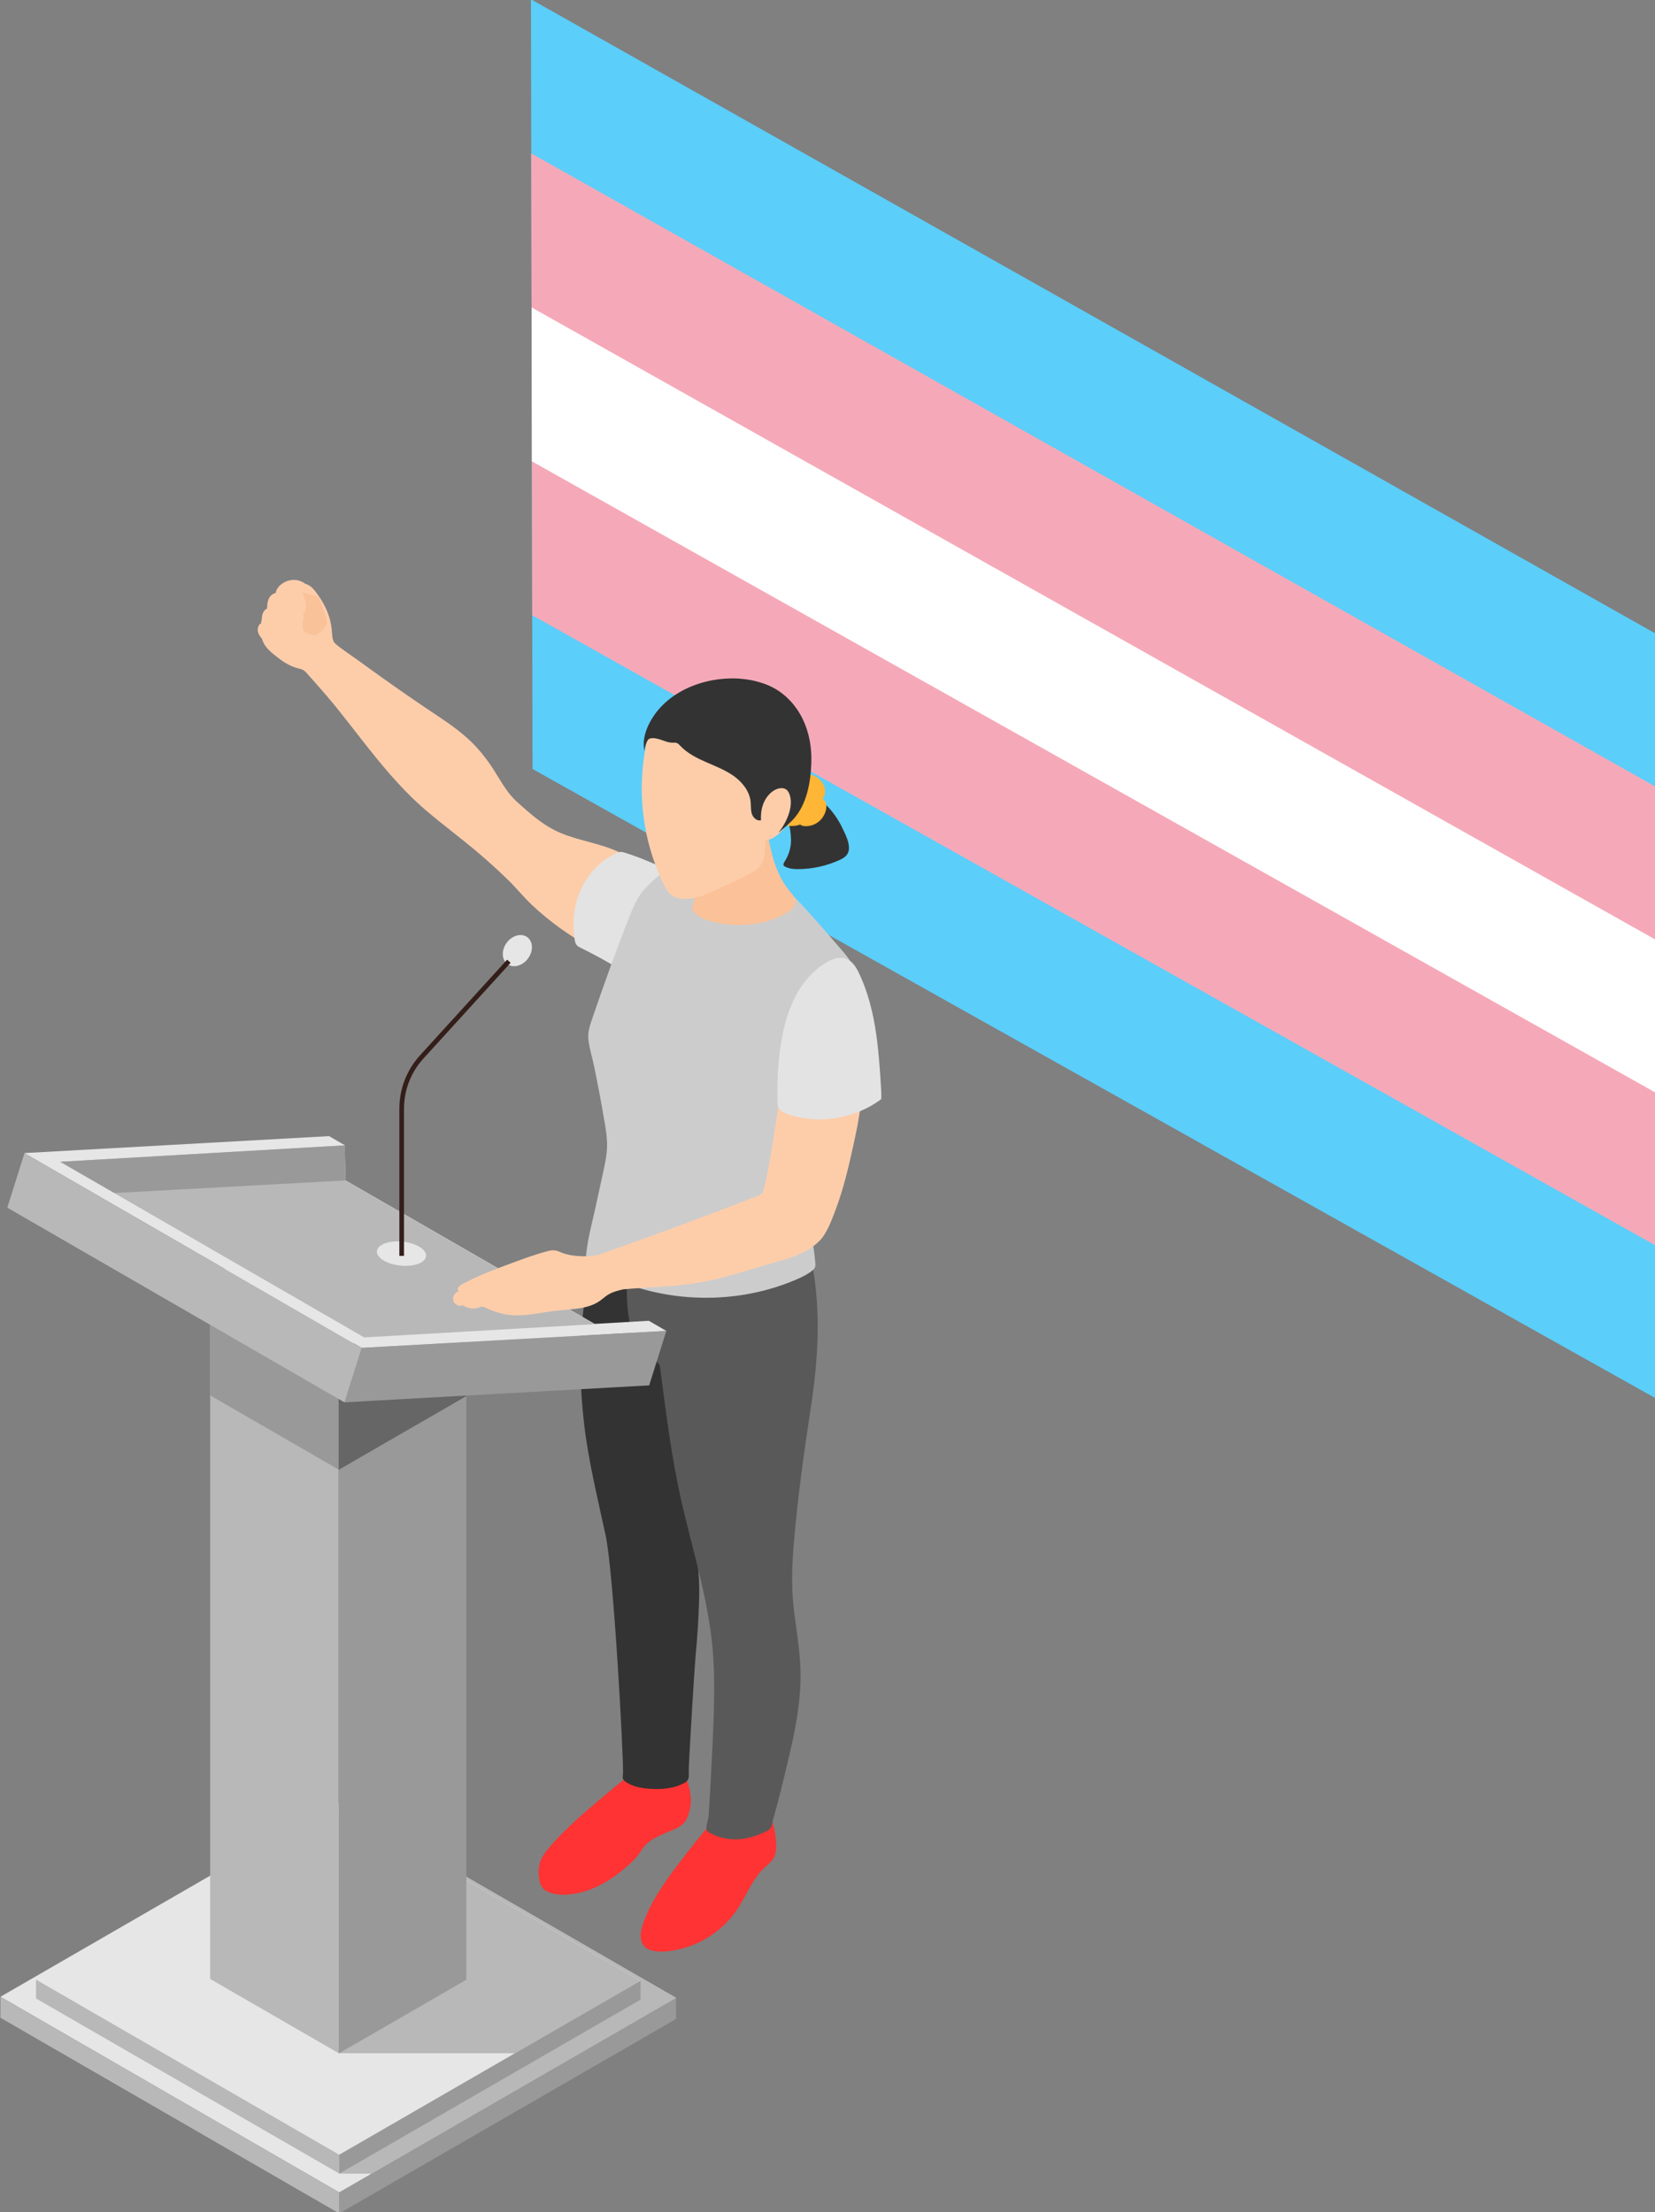 <?xml version="1.0" encoding="UTF-8"?>
<!-- Created with Inkscape (http://www.inkscape.org/) -->
<svg width="80.337mm" height="107.37mm" version="1.1" viewBox="0 0 80.337 107.37" xml:space="preserve" xmlns="http://www.w3.org/2000/svg"><rect x="0" y="0" width="80.337" height="107.37" fill="#808080" stroke="none"/><g transform="matrix(.068 0 0 .068 25.85 10.123)"><path d="m-1.129-149.38 805.18 454.08v545.78l-804.05-450.47z" fill="#5bcefa"/><path d="m-0.903-39.384 804.95 453.35v327.47l-804.28-451.19z" fill="#f5a9b8"/><path d="m-0.677 70.555 804.73 452.63v109.16l-804.5-451.91z" fill="#fff"/></g><g transform="matrix(1.927 0 0 1.927 -111.55 -163.81)"><path d="m64.754 100.47c-0.044 0.014-0.09 0.035-0.129 0.061-0.013 9e-3 -0.029 0.028-0.044 0.031-8e-3 2e-3 -0.06-0.011-0.058-0.013-0.067 0.064-0.063 0.207-0.062 0.292 3.4e-4 0.11 8e-3 0.222 0.05 0.324 0.064 0.156 0.2 0.269 0.332 0.373 0.158 0.125 0.319 0.235 0.514 0.292 0.084 0.025 0.159 0.031 0.223 0.096 0.076 0.079 0.551 0.618 0.707 0.809 0.48 0.59 0.928 1.206 1.429 1.779 0.281 0.321 0.579 0.629 0.903 0.906 0.441 0.376 0.905 0.716 1.347 1.094 0.247 0.211 0.487 0.43 0.72 0.657 0.214 0.208 0.394 0.436 0.612 0.64 0.435 0.407 0.921 0.759 1.445 1.043 0.058 0.031 0.115 0.062 0.174 0.091-0.029-0.015 0.072-0.357 0.083-0.394 0.032-0.104 0.096-0.172 0.153-0.263 0.14-0.22 0.317-0.415 0.524-0.574 0.146-0.113 0.312-0.214 0.399-0.377 4e-3 -7e-3 8e-3 -0.015 0.011-0.022 0.081-0.173 0.066-0.393-0.085-0.516-0.178-0.144-0.374-0.265-0.584-0.357-0.512-0.224-1.091-0.278-1.586-0.537-0.337-0.176-0.627-0.437-0.909-0.689-0.256-0.228-0.398-0.502-0.579-0.788-0.171-0.27-0.368-0.525-0.598-0.748-0.295-0.284-0.639-0.51-0.98-0.738-0.416-0.279-0.829-0.564-1.237-0.855-0.204-0.145-0.407-0.292-0.61-0.44-0.101-0.074-0.528-0.359-0.604-0.447-0.052-0.059-0.061-0.198-0.066-0.274-8e-3 -0.123-0.028-0.242-0.063-0.36-0.071-0.237-0.195-0.456-0.346-0.651-0.043-0.057-0.09-0.112-0.15-0.152-0.059-0.04-0.133-0.063-0.203-0.048-0.086 0.018-0.152 0.089-0.192 0.167-0.041 0.078-0.062 0.164-0.095 0.244-0.047 0.115-0.125 0.225-0.237 0.28-0.065 0.032-0.138 0.043-0.207 0.065" fill="#fdcdaa"/><path d="m73.935 106.59c-0.103-0.038-0.206-0.074-0.311-0.106-0.035-0.01-0.07-0.021-0.106-0.019-0.039 2e-3 -0.076 0.017-0.111 0.034-0.391 0.183-0.704 0.516-0.883 0.909-0.18 0.392-0.228 0.839-0.16 1.264 8e-3 0.049 0.018 0.101 0.05 0.139 0.028 0.034 0.068 0.054 0.107 0.073 0.467 0.229 0.919 0.489 1.351 0.776 0.015-0.139 0.023-0.28 0.045-0.417 0.016-0.1 0.081-0.201 0.129-0.29 0.114-0.207 0.266-0.391 0.421-0.571 0.134-0.156 0.272-0.313 0.442-0.429 0.172-0.118 0.37-0.188 0.559-0.274 0.12-0.055 0.235-0.226 0.135-0.347-0.053-0.064-0.135-0.095-0.214-0.124-0.494-0.186-0.963-0.435-1.455-0.619" fill="#e3e3e3"/><path d="m72.435 130.82c-0.259 0.234-0.508 0.477-0.732 0.745-0.147 0.176-0.242 0.337-0.246 0.57-4e-3 0.165 0.018 0.403 0.179 0.495 0.164 0.093 0.361 0.111 0.549 0.098 0.597-0.043 1.139-0.375 1.577-0.783 0.081-0.075 0.16-0.155 0.225-0.244 0.046-0.063 0.085-0.131 0.135-0.191 0.153-0.183 0.383-0.268 0.596-0.361 0.164-0.071 0.362-0.132 0.451-0.297 0.101-0.187 0.136-0.408 0.115-0.619-0.026-0.264-0.134-0.515-0.28-0.737 0.023 0.034-0.073 0.15-0.105 0.159-0.064 0.017-0.121-0.066-0.173-0.102-0.109-0.078-0.227-0.159-0.356-0.121-0.119 0.035-0.262 0.049-0.366 0.115-0.122 0.078-0.239 0.164-0.354 0.252-0.223 0.17-0.437 0.351-0.651 0.532-0.19 0.161-0.381 0.322-0.566 0.489" fill="#f33"/><path d="m75.502 125.1c3e-3 -0.82-0.172-1.645-0.322-2.45-0.034-0.18-0.092-0.372-0.102-0.556-7e-3 -0.126 0.027-0.248 0.024-0.375-0.01-0.388-0.023-0.776-0.028-1.165-0.01-0.776-0.011-1.553-0.06-2.329-0.025-0.387-0.069-0.794-0.293-1.112-0.138-0.195-0.333-0.34-0.528-0.478-0.153-0.109-0.313-0.219-0.497-0.261-0.288-0.067-0.565 0.056-0.759 0.266-0.196 0.212-0.218 0.54-0.269 0.815-0.132 0.717-0.176 1.448-0.156 2.177 0.011 0.412 0.042 0.822 0.089 1.232 0.111 0.961 0.345 1.887 0.545 2.825 0.199 0.936 0.446 5.47 0.437 5.981-1e-3 0.06-0.024 0.113 0.011 0.165 0.036 0.053 0.121 0.094 0.177 0.121 0.137 0.065 0.291 0.091 0.441 0.104 0.311 0.027 0.644 5e-3 0.922-0.148 0.139-0.076 0.1-0.192 0.104-0.335 0.01-0.354 0.145-2.567 0.17-2.84 0.048-0.487 0.078-0.976 0.092-1.465 2e-3 -0.058 3e-3 -0.115 3e-3 -0.172" fill="#333"/><path d="m75.15 131.73c-0.097 0.126-0.194 0.253-0.289 0.381-0.303 0.41-0.592 0.84-0.764 1.32-0.052 0.145-0.095 0.312-0.053 0.465 0.076 0.274 0.419 0.283 0.654 0.26 0.705-0.069 1.371-0.469 1.764-1.059 0.232-0.349 0.377-0.763 0.685-1.048 0.076-0.071 0.163-0.134 0.219-0.222 0.073-0.117 0.082-0.263 0.074-0.401-0.012-0.238-0.063-0.474-0.151-0.695 0.012 0.061 4e-3 0.127-0.024 0.184-0.049 0.105-0.094 0.022-0.119-0.032-0.036-0.078-0.086-0.156-0.145-0.219-0.107-0.115-0.258-0.183-0.413-0.199-0.076-8e-3 -0.136 0.013-0.206 0.021-0.015 2e-3 -0.195-0.024-0.159-0.067-0.363 0.432-0.727 0.865-1.074 1.311" fill="#f33"/><path d="m78.312 120.47c0.282-1.831 0.297-3.639-0.532-5.344-0.038 0.367 0.012 0.748-0.287 0.997-0.292 0.244-0.653 0.373-1.016 0.474-0.339 0.095-0.686 0.182-1.037 0.164-0.337-0.017-0.821-0.09-1.131-0.218-0.235-0.098-0.512-0.474-0.45-0.743-0.14 0.608-0.2 1.234-0.18 1.858 0.011 0.329 0.049 0.665 0.165 0.976 0.118 0.313 0.269 0.487 0.546 0.646 0.037 0.021 0.071 0.047 0.096 0.082 0.021 0.03 0.026 0.067 0.031 0.103 0.15 1.151 0.293 2.308 0.556 3.441 0.262 1.129 0.605 2.236 0.741 3.391 0.081 0.689 0.07 1.389 0.048 2.083-0.017 0.52-0.103 2.088-0.122 2.353-7e-3 0.104-0.055 0.206-0.058 0.31-3e-3 0.101 0.067 0.122 0.156 0.166 0.19 0.092 0.403 0.132 0.613 0.126 0.282-9e-3 0.557-0.1 0.804-0.236 0.075-0.042 0.082-0.168 0.104-0.246 0.031-0.109 0.061-0.219 0.09-0.329 0.057-0.213 0.111-0.427 0.163-0.642 0.219-0.904 0.457-1.82 0.442-2.756-3.4e-4 -6e-3 -3.4e-4 -0.012-7.1e-4 -0.018-0.012-0.538-0.111-1.069-0.172-1.603-0.062-0.546-0.043-1.066 2e-3 -1.613 0.096-1.146 0.254-2.285 0.428-3.421" fill="#595959"/><path d="m74.602 107.03c-0.06 4e-3 -0.12 0.029-0.182 0.085-0.142 0.128-0.286 0.258-0.397 0.414-0.12 0.168-0.198 0.361-0.273 0.552-0.336 0.848-0.645 1.707-0.939 2.57-0.064 0.186-0.123 0.358-0.1 0.553 0.026 0.223 0.1 0.45 0.145 0.671 0.095 0.46 0.182 0.922 0.26 1.385 0.034 0.2 0.066 0.402 0.064 0.605-3e-3 0.233-0.053 0.462-0.103 0.69-0.066 0.305-0.133 0.609-0.199 0.914-0.081 0.372-0.177 0.706-0.219 1.087-8e-3 0.074-0.016 0.151 9e-3 0.221 0.04 0.112 0.15 0.18 0.254 0.236 1.514 0.816 3.399 0.906 4.985 0.24 0.128-0.054 0.259-0.113 0.374-0.192 0.151-0.104 0.156-0.126 0.141-0.288-0.032-0.358-0.105-0.716-0.143-1.074-0.087-0.827-0.161-1.675-0.069-2.5 0.123-1.104 0.44-2.197 1.015-3.147 0.088-0.145 0.184-0.295 0.193-0.464 0.012-0.24-0.153-0.448-0.31-0.631-0.561-0.654-1.123-1.31-1.755-1.895-0.297-0.275-0.62-0.54-1.005-0.666-0.061-0.02-0.128-0.036-0.187-0.012-0.067 0.028-0.104 0.098-0.133 0.163-0.11 0.246-0.247 0.669-0.531 0.772-0.356 0.129-0.617-0.305-0.894-0.288" fill="#ccc"/><path d="m77.5 104.81c-0.026 0.153 0.14 0.268 0.105 0.438-0.032 0.161 0.04 0.239 0.108 0.383 0.069 0.147 0.097 0.36 0.101 0.521 4e-3 0.187-0.049 0.375-0.147 0.533-0.065 0.104-0.069 0.132 0.059 0.178 0.092 0.033 0.193 0.037 0.29 0.036 0.347-5e-3 0.692-0.082 1.008-0.224 0.063-0.029 0.127-0.061 0.175-0.111 0.174-0.182 2e-3 -0.504-0.086-0.689-0.108-0.229-0.255-0.441-0.44-0.616-0.314-0.295-0.743-0.476-1.173-0.45" fill="#333"/><path d="m77.381 105.62c0.02 0.03 0.045 0.058 0.079 0.084 0.088 0.068 0.2 0.1 0.311 0.107 0.093 7e-3 0.188-2e-3 0.276-0.035 0.027 0.028 0.068 0.037 0.107 0.04 0.12 9e-3 0.241-0.027 0.338-0.098 0.096-0.07 0.167-0.176 0.198-0.292 0.015-0.055 0.021-0.114 8e-3 -0.17-0.013-0.056-0.045-0.109-0.095-0.138 0.043-0.032 0.063-0.087 0.068-0.141 0.016-0.159-0.082-0.317-0.22-0.398-0.138-0.082-0.309-0.093-0.466-0.062 0.012 0.042 0.024 0.084 0.018 0.127-0.01 0.073-0.047 0.079-0.105 0.083-0.076 5e-3 -0.117 0.072-0.156 0.129-0.049 0.072-0.118 0.14-0.205 0.147-0.185 0.016-0.213-6e-3 -0.216 0.18-3e-3 0.156-0.023 0.312 0.06 0.437" fill="#ffb535"/><path d="m75.338 107.92c0.015 0.048 0.056 0.087 0.095 0.121 0.108 0.093 0.25 0.143 0.386 0.178 0.612 0.157 1.286 0.109 1.842-0.191 0.139-0.075 0.314-0.219 0.245-0.394-0.029-0.075-0.086-0.134-0.137-0.196-0.178-0.214-0.298-0.472-0.382-0.737-0.084-0.266-0.134-0.54-0.184-0.814-0.047 0.051-0.107 0.118-0.132 0.185-0.021 0.055-0.012 0.104-0.048 0.156-0.067 0.096-0.181 0.157-0.277 0.219-0.222 0.145-0.485 0.225-0.75 0.228-0.149 1e-3 -0.297-0.02-0.446-0.017-0.045 1e-3 -0.094 5e-3 -0.131 0.032-0.162 0.12-0.113 0.427-0.058 0.588 0.045 0.132 0.035 0.24 0.02 0.372-9e-3 0.078-0.048 0.157-0.049 0.234 0 0.013 2e-3 0.025 5e-3 0.037" fill="#fbc198"/><path d="m74.617 107.3c0.039 0.078 0.08 0.157 0.144 0.217 0.107 0.102 0.262 0.137 0.41 0.134 0.242-5e-3 0.471-0.102 0.693-0.2 0.283-0.127 0.563-0.26 0.841-0.398 0.114-0.057 0.23-0.117 0.312-0.214 0.156-0.183 0.154-0.449 0.144-0.69 0.076 0.029 0.161-8e-3 0.229-0.053 0.597-0.391 0.686-1.292 0.682-1.941-1e-3 -0.201-0.014-0.404-0.069-0.598-0.046-0.163-0.122-0.317-0.215-0.459-0.286-0.437-0.754-0.768-1.273-0.821-0.168-0.017-0.337-7e-3 -0.504 0.011-0.652 0.07-1.239 0.405-1.625 0.941-0.186 0.258-0.232 0.547-0.277 0.857-0.1 0.698-0.064 1.414 0.103 2.099 0.094 0.385 0.23 0.759 0.405 1.114" fill="#fdcdaa"/><path d="m74.263 103.61c0.085-0.03 0.215 0.011 0.286 0.035 0.091 0.031 0.183 0.07 0.279 0.069 0.034 0 0.07-5e-3 0.102 6e-3 0.04 0.013 0.068 0.045 0.097 0.076 0.18 0.189 0.42 0.309 0.659 0.413 0.239 0.104 0.486 0.2 0.697 0.353 0.211 0.154 0.387 0.379 0.414 0.639 0.011 0.103-1e-3 0.209 0.031 0.307 0.032 0.098 0.13 0.187 0.23 0.16-0.016-0.273 0.061-0.551 0.286-0.723 0.108-0.082 0.274-0.128 0.371-0.033 0.036 0.036 0.056 0.085 0.071 0.133 0.092 0.304-0.099 0.702-0.288 0.935 0.125-0.101 0.255-0.212 0.365-0.327 0.35-0.371 0.447-0.947 0.463-1.437 0.012-0.374-0.052-0.753-0.214-1.09-0.162-0.337-0.424-0.629-0.756-0.802-0.133-0.07-0.275-0.119-0.42-0.156-0.808-0.204-1.816 0.025-2.399 0.645-0.259 0.276-0.516 0.736-0.408 1.127-0.018-0.064 0.045-0.271 0.097-0.312 0.011-8e-3 0.023-0.015 0.036-0.019" fill="#333"/><path d="m64.814 100.45c0.01 0.036 0.05 0.054 0.087 0.062 0.197 0.043 0.375-0.049 0.552-0.121 0.013 0.054 0.078 0.087 0.085 0.142 3e-3 0.023-4e-3 0.045-0.01 0.067-0.032 0.109-0.048 0.289 0.073 0.35 0.074 0.037 0.157 0.07 0.238 0.051 0.049-0.012 0.091-0.042 0.129-0.074 0.079-0.065 0.155-0.151 0.156-0.254 7.2e-4 -0.048-0.015-0.095-0.031-0.141-0.044-0.127-0.088-0.253-0.132-0.38-0.018-0.051-0.041-0.109-0.091-0.131-0.03-0.013-0.064-0.011-0.096-0.013-0.042-4e-3 -0.074-0.028-0.113-0.041-0.061-0.022-0.127-0.032-0.191-0.042-0.064-0.011-0.131-0.02-0.189 7e-3 -0.04 0.019-0.07 0.053-0.098 0.087-0.071 0.086-0.125 0.192-0.219 0.253-0.053 0.035-0.169 0.096-0.148 0.176" fill="#fac299"/><path d="m64.648 101.22c0.093 0.06 0.205 0.104 0.314 0.087 0.11-0.017 0.213-0.111 0.21-0.222 0.072-4e-3 0.14-0.053 0.166-0.12 0.026-0.067 0.01-0.149-0.04-0.201 0.047 4e-3 0.09-0.035 0.107-0.079 0.017-0.044 0.015-0.094 0.011-0.141 0.09-0.019 0.155-0.106 0.172-0.196 0.017-0.091-4e-3 -0.184-0.03-0.272-0.026-0.085-0.085-0.15-0.06-0.246 0.014-0.05 0.061-0.096 0.113-0.09-0.091-0.084-0.215-0.13-0.339-0.126-0.185 6e-3 -0.409 0.138-0.441 0.332-0.08 0.012-0.144 0.077-0.176 0.151-0.032 0.074-0.037 0.157-0.038 0.237-0.064 0.029-0.105 0.096-0.122 0.164-0.017 0.068-0.012 0.14-7e-3 0.211-0.036-3e-3 -0.068 0.024-0.083 0.057-0.091 0.198 0.094 0.358 0.242 0.454" fill="#fdcdaa"/><path d="m66.436 140.23-8.536-4.929 8.483-4.898 8.537 4.929-8.484 4.898" fill="#e6e6e6"/><path d="m74.919 135.33-7.667 4.426h-0.817v-5.891l1.949-2.309 6.535 3.773" fill="#b8b8b8"/><path d="m57.899 135.3 8.536 4.929v0.53l-8.536-4.929v-0.53" fill="#b8b8b8"/><path d="m74.919 135.33v0.53l-8.484 4.898v-0.53l8.484-4.898" fill="#999"/><path d="m66.433 139.28-7.638-4.41 7.591-4.383 7.638 4.41-7.591 4.383" fill="#e6e6e6"/><path d="m74.024 134.9-3.158 1.824h-4.446v-5.891h0.559l7.045 4.067" fill="#b8b8b8"/><path d="m58.795 134.87 7.638 4.41v0.474l-7.638-4.41v-0.474" fill="#b8b8b8"/><path d="m74.023 134.9v0.474l-7.591 4.383v-0.474l7.591-4.383" fill="#999"/><path d="m66.419 119.05-3.237-1.869 3.217-1.857 3.237 1.869-3.217 1.857" fill="#e6e6e6"/><path d="m63.182 117.18 3.237 1.869v17.673l-3.237-1.869v-17.673" fill="#b8b8b8"/><path d="m66.419 119.05v2.973l-3.237-1.869v-2.973l3.237 1.869" fill="#999"/><path d="m69.636 117.2v17.673l-3.217 1.857v-17.673l3.217-1.857" fill="#999"/><path d="m69.636 117.2v2.972l-3.217 1.857v-2.973l3.217-1.857" fill="#666"/><path d="m74.673 118.53-0.432 1.372-7.673 0.427 0.432-1.371 7.673-0.428" fill="#999"/><path d="m67 118.96-0.432 1.371-8.496-4.905 0.432-1.372 8.496 4.906" fill="#b8b8b8"/><path d="m74.673 118.53-1.367 0.076-6.307 0.351-8.496-4.906 7.674-0.427 0.394 0.228h1e-3v1e-3l0.016 0.883 6.28 3.618 1.363-0.079 0.441 0.255" fill="#e6e6e6"/><path d="m72.868 118.36-5.806 0.334-7.658-4.423 7.167-0.414h1e-3v1e-3l0.016 0.883 6.28 3.618" fill="#b8b8b8"/><path d="m68.395 116.85c-0.264 0.085-0.655 0.035-0.872-0.112-0.217-0.147-0.179-0.335 0.085-0.421 0.264-0.085 0.655-0.035 0.872 0.112 0.217 0.147 0.179 0.335-0.085 0.421" fill="#e6e6e6"/><path d="m71.189 109.15c-0.139 0.187-0.371 0.25-0.519 0.14-0.148-0.109-0.156-0.35-0.018-0.537 0.139-0.187 0.371-0.249 0.519-0.14 0.148 0.11 0.156 0.35 0.017 0.537" fill="#e6e6e6"/><path d="m68.066 116.64h-0.118v-3.707c0-0.498 0.185-0.975 0.52-1.344l2.195-2.41 0.087 0.079-2.195 2.411c-0.316 0.346-0.49 0.796-0.49 1.264v3.707" fill="#331e19"/><path d="m66.589 114.74-5.82 0.317-1.364-0.787 7.167-0.414 0.017 0.884" fill="#999"/><path d="m79.55 111.18c-0.012-0.149-0.024-0.299-0.066-0.443-0.01-0.033-0.021-0.067-0.047-0.091-0.06-0.055-0.154-0.025-0.229 7e-3 -0.284 0.118-0.581 0.205-0.885 0.258-0.134 0.023-0.328 0.01-0.444 0.092-0.117 0.083-0.144 0.265-0.165 0.395-0.1 0.628-0.48 3.438-0.624 3.653-0.058 0.086-0.189 0.104-0.286 0.142-1.272 0.498-2.555 0.971-3.845 1.421-0.042 7e-3 -0.084 0.015-0.126 0.021-0.158 0.026-0.333 0.018-0.491-1e-3 -0.099-0.012-0.197-0.033-0.29-0.069-0.063-0.024-0.124-0.054-0.191-0.063-0.071-9e-3 -0.143 9e-3 -0.212 0.028-0.307 0.083-0.604 0.194-0.902 0.304-0.414 0.153-0.83 0.308-1.216 0.521-0.035 0.019-0.07 0.04-0.092 0.072-0.023 0.032-0.028 0.08-2e-3 0.11-0.097 0.028-0.161 0.142-0.129 0.238 0.031 0.096 0.154 0.151 0.245 0.107 0.11 0.085 0.265 0.108 0.395 0.061 0.027-0.01 0.054-0.023 0.083-0.023 0.031-2.7e-4 0.061 0.013 0.09 0.027 0.178 0.083 0.365 0.148 0.558 0.176 0.412 0.058 0.827-0.059 1.241-0.104 0.375-0.041 0.783-0.032 1.089-0.253 0.059-0.042 0.112-0.092 0.173-0.133 0.121-0.08 0.264-0.118 0.406-0.15 0.627-0.058 1.262-0.061 1.883-0.165 0.639-0.107 1.254-0.32 1.878-0.498 0.313-0.089 0.633-0.172 0.909-0.343 0.016-0.01 0.031-0.021 0.046-0.032 0.131-0.088 0.248-0.181 0.343-0.329 0.135-0.21 0.226-0.464 0.312-0.697 0.181-0.494 0.303-1.008 0.416-1.522 0.097-0.438 0.188-0.879 0.218-1.326 0.031-0.464-6e-3 -0.929-0.042-1.391" fill="#fdcdaa"/><path d="m79.283 109.2c-0.102-0.068-0.226-0.087-0.383-0.04-0.117 0.036-0.222 0.101-0.321 0.172-0.495 0.35-0.776 0.916-0.922 1.492-0.152 0.597-0.195 1.229-0.184 1.843 2e-3 0.099-0.014 0.198 0.05 0.276 0.061 0.075 0.162 0.116 0.251 0.144 0.772 0.244 1.657 0.094 2.305-0.389 0.025-0.019-1e-3 -0.321-3e-3 -0.373-6e-3 -0.141-0.018-0.283-0.028-0.424-0.021-0.276-0.047-0.553-0.085-0.827-0.078-0.549-0.21-1.094-0.456-1.594-0.06-0.121-0.132-0.219-0.222-0.28" fill="#e3e3e3"/></g></svg>
